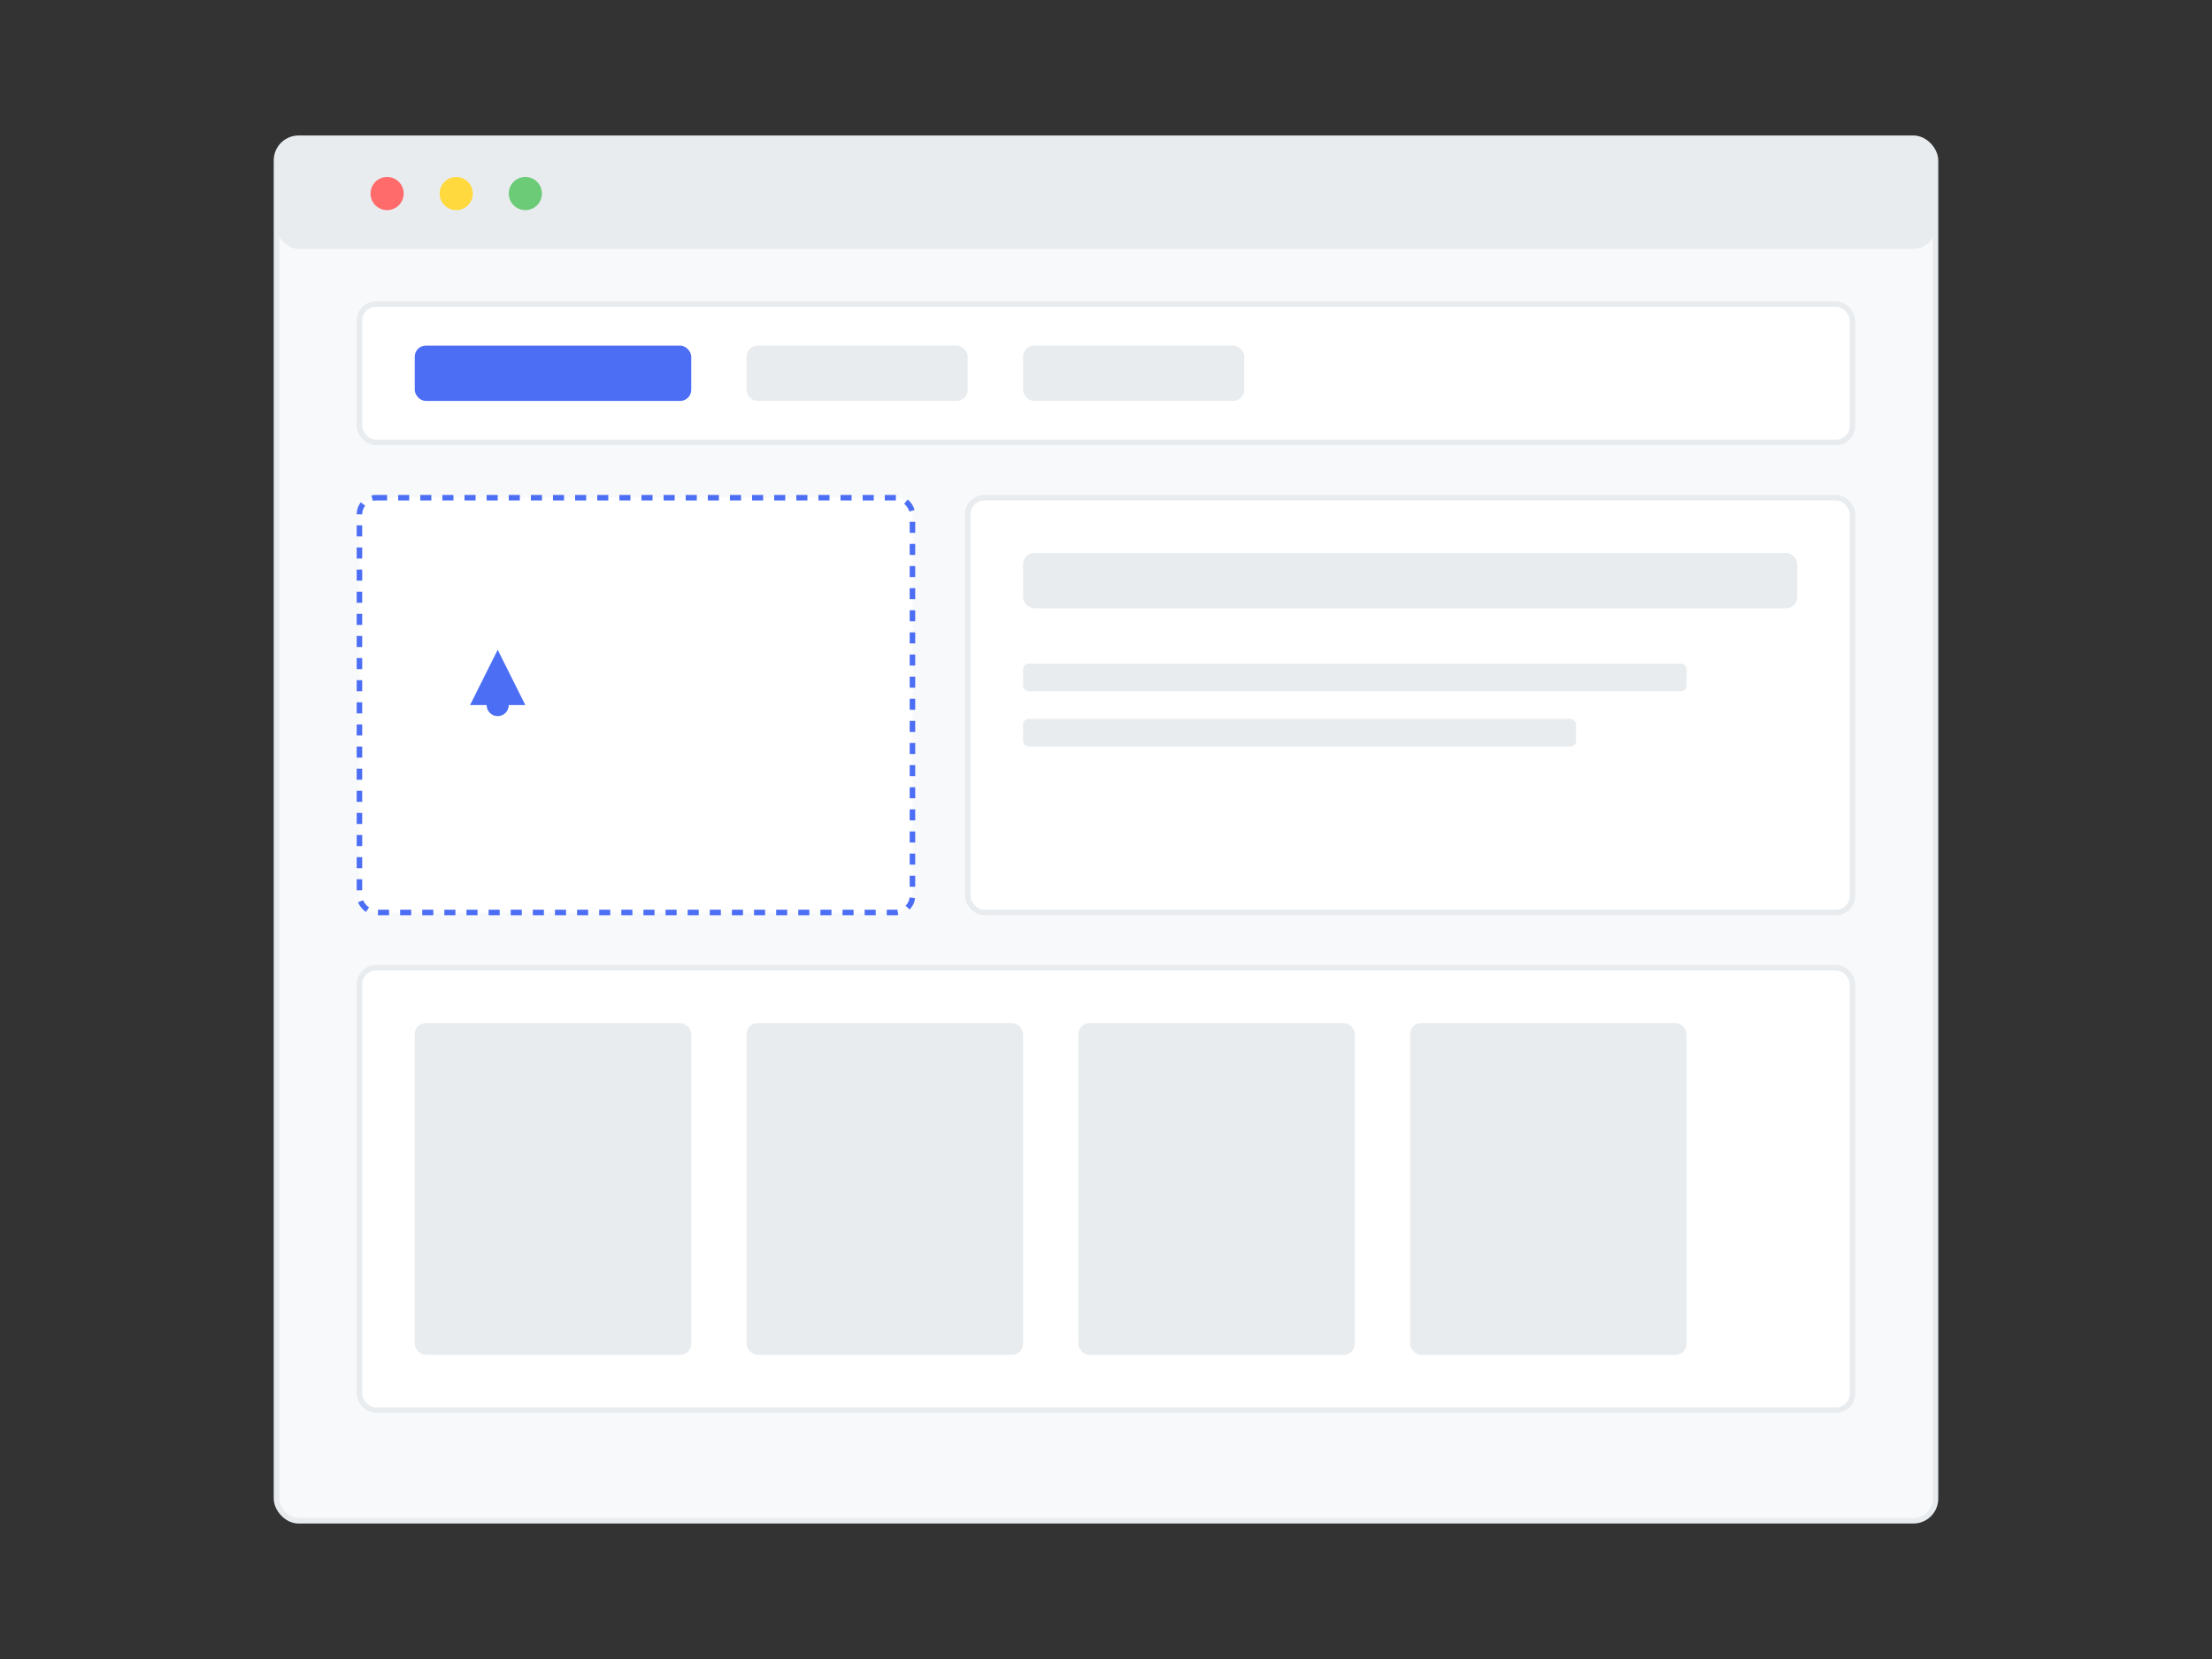 <?xml version="1.0" encoding="UTF-8"?>
<svg width="800" height="600" viewBox="0 0 800 600" fill="none" xmlns="http://www.w3.org/2000/svg">
    <rect x="0" y="0" width="800" height="600" fill="#333333" stroke="none"/>
    <!-- Browser Window Frame -->
    <rect x="100" y="50" width="600" height="500" rx="8" fill="#F8F9FA" stroke="#E9ECEF" stroke-width="2"/>
    <rect x="100" y="50" width="600" height="40" rx="8" fill="#E9ECEF"/>
    <circle cx="140" cy="70" r="6" fill="#FF6B6B"/>
    <circle cx="165" cy="70" r="6" fill="#FFD93D"/>
    <circle cx="190" cy="70" r="6" fill="#6BCB77"/>
    
    <!-- Toolbar -->
    <rect x="130" y="110" width="540" height="50" rx="6" fill="#FFFFFF" stroke="#E9ECEF" stroke-width="2"/>
    <rect x="150" y="125" width="100" height="20" rx="4" fill="#4C6EF5"/>
    <rect x="270" y="125" width="80" height="20" rx="4" fill="#E9ECEF"/>
    <rect x="370" y="125" width="80" height="20" rx="4" fill="#E9ECEF"/>
    
    <!-- Content Area -->
    <rect x="130" y="180" width="200" height="150" rx="6" fill="#FFFFFF" stroke="#4C6EF5" stroke-width="2" stroke-dasharray="4 4"/>
    <rect x="350" y="180" width="320" height="150" rx="6" fill="#FFFFFF" stroke="#E9ECEF" stroke-width="2"/>
    <rect x="370" y="200" width="280" height="20" rx="4" fill="#E9ECEF"/>
    <rect x="370" y="240" width="240" height="10" rx="2" fill="#E9ECEF"/>
    <rect x="370" y="260" width="200" height="10" rx="2" fill="#E9ECEF"/>
    
    <!-- Elements Panel -->
    <rect x="130" y="350" width="540" height="160" rx="6" fill="#FFFFFF" stroke="#E9ECEF" stroke-width="2"/>
    <rect x="150" y="370" width="100" height="120" rx="4" fill="#E9ECEF"/>
    <rect x="270" y="370" width="100" height="120" rx="4" fill="#E9ECEF"/>
    <rect x="390" y="370" width="100" height="120" rx="4" fill="#E9ECEF"/>
    <rect x="510" y="370" width="100" height="120" rx="4" fill="#E9ECEF"/>
    
    <!-- Cursor/Active Element Indicator -->
    <circle cx="180" cy="255" r="4" fill="#4C6EF5"/>
    <path d="M180 235 L190 255 L170 255 Z" fill="#4C6EF5"/>
</svg>
